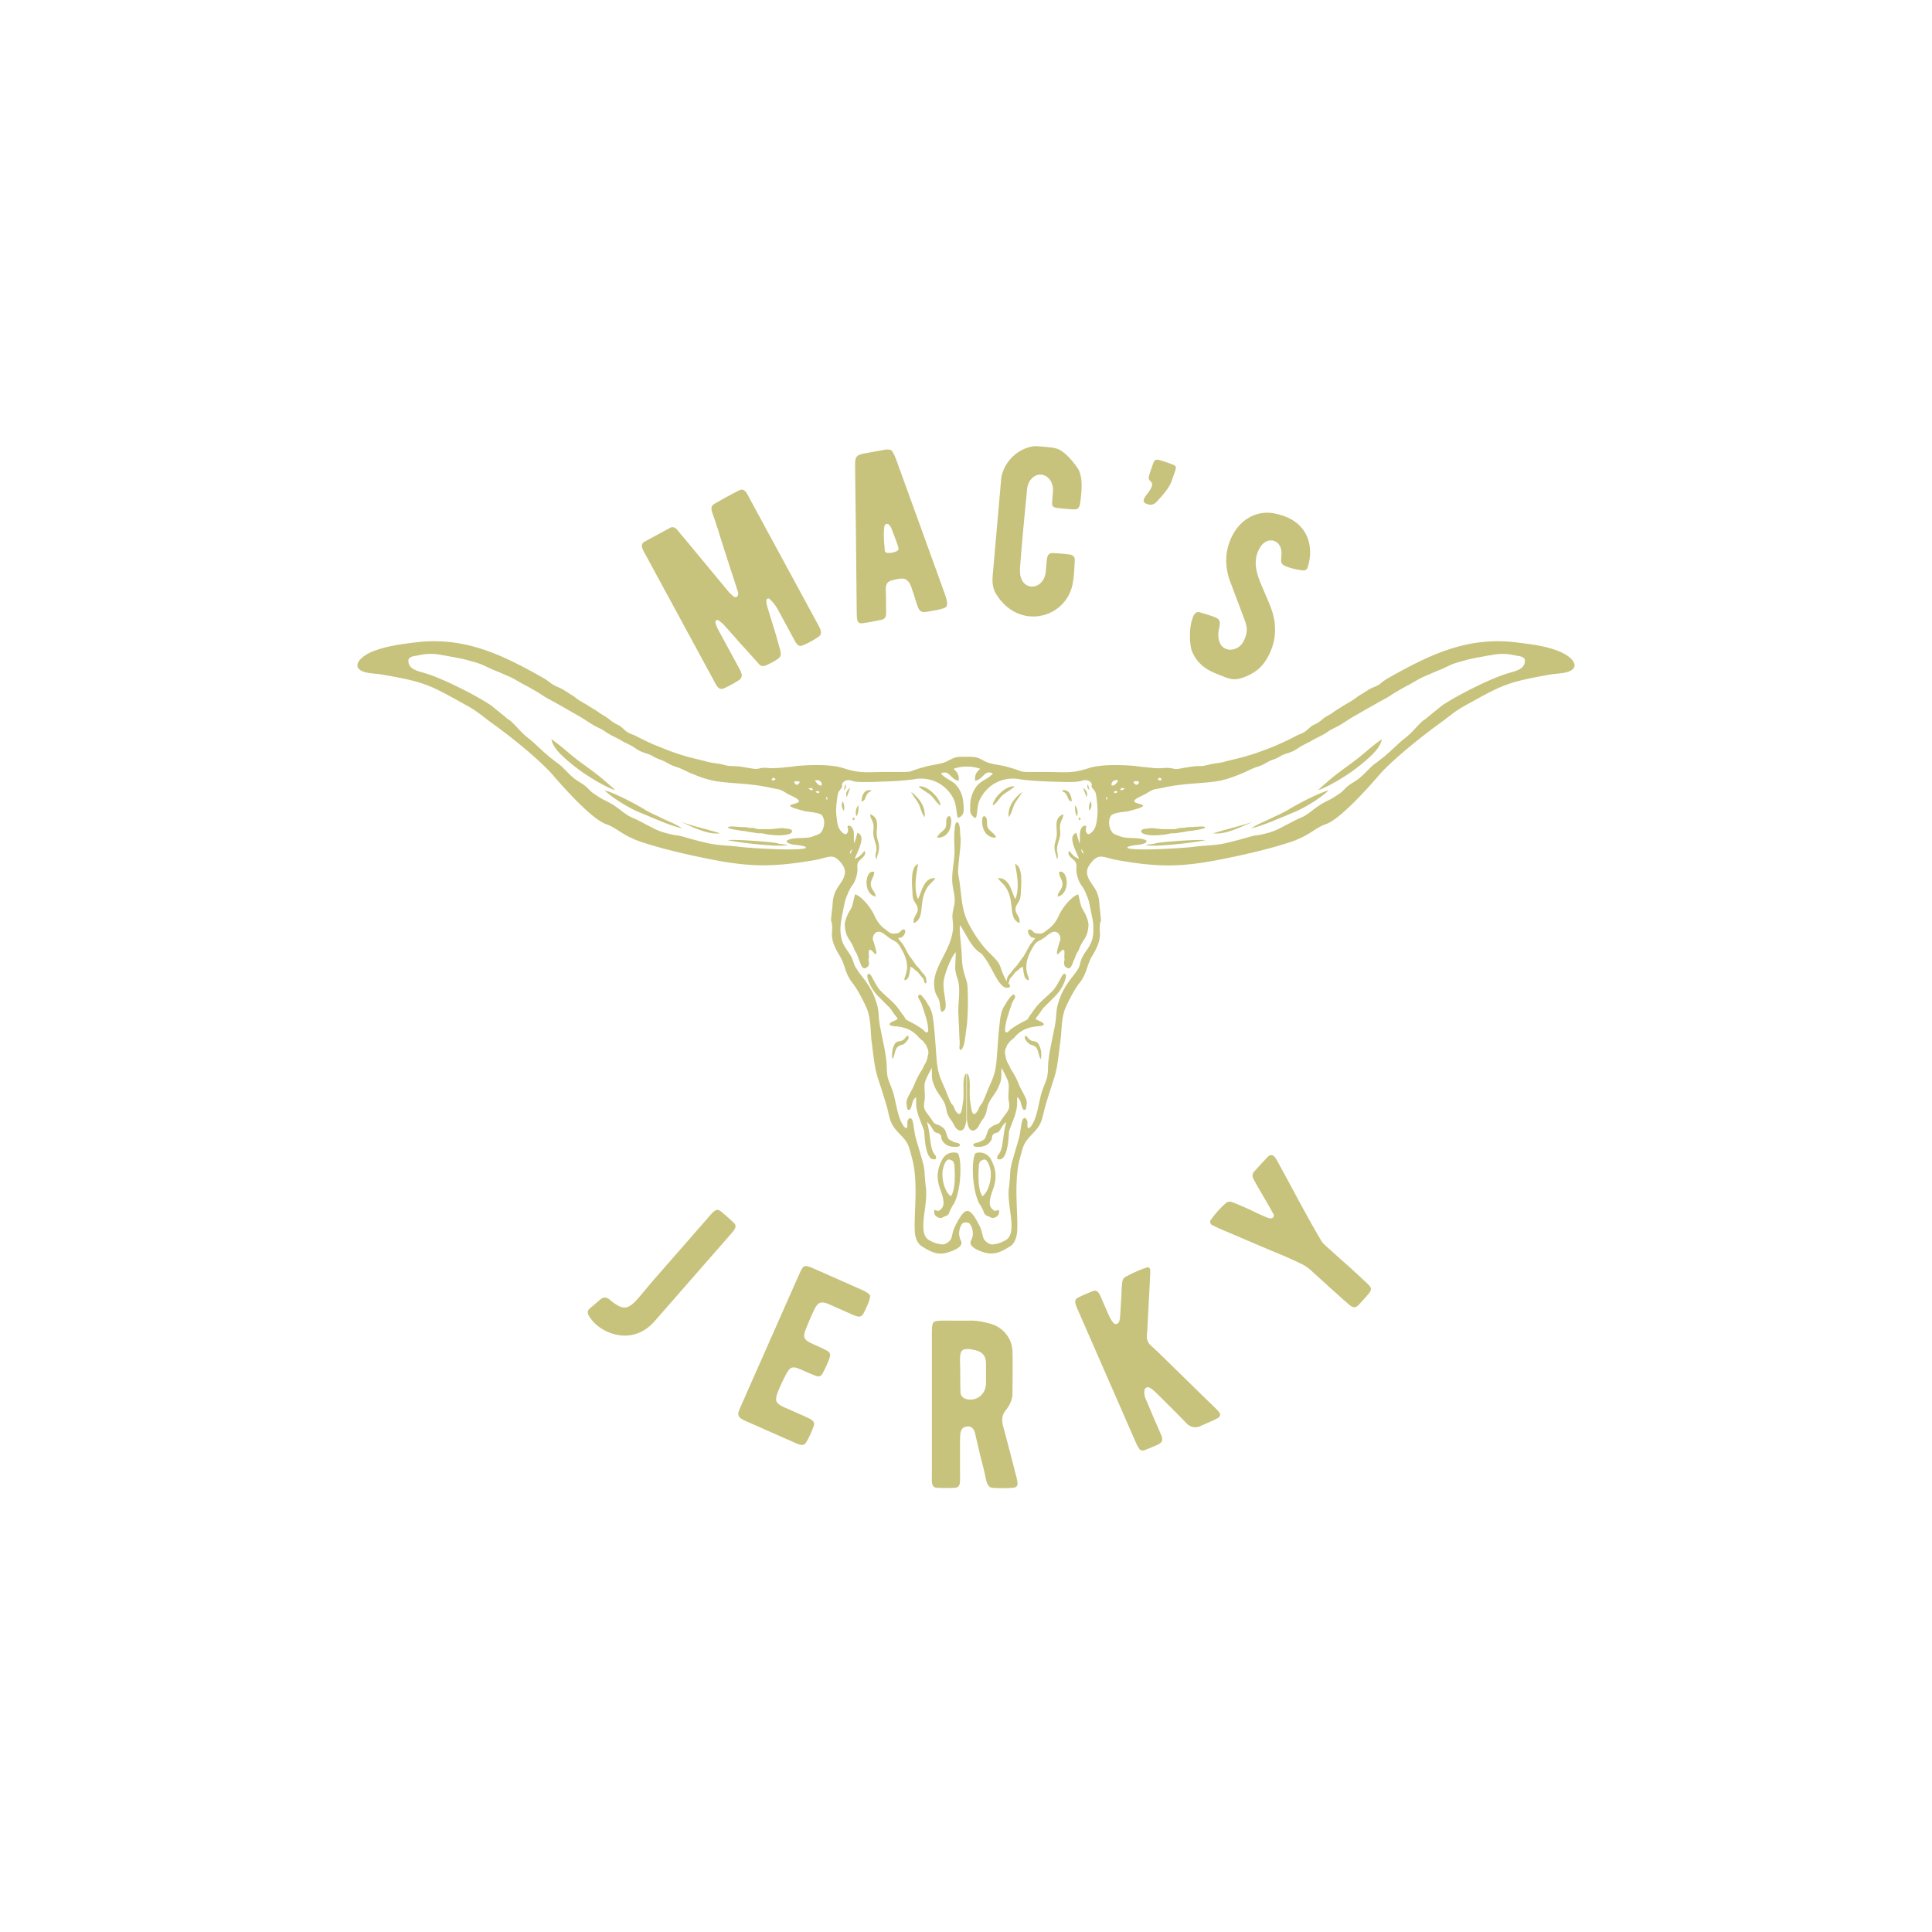 <?xml version="1.0" encoding="UTF-8"?>
<svg data-bbox="149.856 187.065 510.283 436.862" height="1080" viewBox="0 0 810 810" width="1080" xmlns="http://www.w3.org/2000/svg" data-type="color">
    <g>
        <path d="m342.418 260.867-27.98-51.594c-1.384-2.55-2.177-4.852-4.598-3.652-2.774 1.39-6.114 3.203-10.02 5.437-2.637 1.43-1.371 3.133.07 7.469.504 1.773.996 3.098 1.348 4.16.91 3.148 2.305 7.395 3.95 12.531l4.089 12.57c.191.352.2.575.203.801.149 1.739-1.176 2.23-2.101 1.368-.922-.868-1.618-1.512-1.942-1.907l-17.11-20.636-4.519-5.399c-.883-1-1.918-1.234-2.886-.707l-10.723 5.813c-2.152 1.28-.695 3.336.687 5.886l27.985 51.594c1.57 2.902 2.308 4.89 4.562 4.008a45.683 45.683 0 0 0 6.504-3.527c2.008-1.543.688-3.555-.648-6.016l-8.106-14.945c-.808-1.493-1.203-2.645-1.226-3.313-.106-.402.586-1.23 1.316-.715.965.727 1.61 1.285 2.07 1.719 1.77 2 4.278 4.734 7.348 8.3 1.02 1.04 5.34 5.864 7.11 7.864 1.253 1.48 2.019 1.633 3.828.766 2.554-1.157 5.234-2.723 5.601-3.72.16-.542.133-1.437-.129-2.546-.508-1.773-1.172-4.258-2.176-7.578l-3.113-10.145c-.449-1.46-.574-2.53-.46-3.16a.9.9 0 0 1 .468-.597c.266-.145.488-.153.719.066 1.242 1.031 2.5 2.512 3.644 4.621l6.2 11.426c1.19 2.2 2.109 4.316 3.964 3.535a34.69 34.69 0 0 0 6.942-3.766c1.879-1.359.465-3.546-.871-6.011Zm0 0" fill="#c7c37c" data-color="1"/>
        <path d="M396.128 249.017c-.242-.77-14.742-40.711-20.473-56.54-.582-1.519-1.3-3.218-2.113-3.784-.445-.223-1.27-.274-2.274-.196l-8.949 1.633c-3.148.574-3.828 1.309-3.828 4.66.102 5.575.613 47.965.692 61.774.128 2.926-.184 5.117 2.59 4.715 2.081-.278 4.64-.746 7.671-1.399 1.375-.254 2.04-1.086 2.063-2.613-.035-4.668-.028-7.414-.074-8.219-.325-5.125.425-5.465 5.543-6.398 0 0 .292-.055.804-.047 3.461-.528 4.52 4.16 4.797 5.125.34.75.652 1.914 1.117 3.351.969 3.079 1.336 4.536 2.364 5.16.468.32 1.093.41 2.093.333.79-.145 7.825-1.125 8.551-2.172.66-.832.438-2.617-.574-5.383Zm-19.39-18.824c.034 1.312-5.454 2.418-5.723.941-.055-.297-.145-.789-.137-1.297-.457-4.187-.422-7.344-.074-9.336.265-.761 1.277-1.351 2.066-.379.402.536.688.993.86 1.368.05.296 2.085 5.312 2.605 7.046.258.868.367 1.457.402 1.657Zm0 0" fill="#c7c37c" data-color="1"/>
        <path d="M450.596 234.994c.13-1.394-.597-2.262-1.984-2.488a75.609 75.609 0 0 0-6.672-.602c-2.09-.191-2.652.461-3.047 2.637l-.496 5.476c-.434 3.676-3.281 6.329-6.352 5.852-3.07-.48-4.312-3.402-4.386-5.918-.09-1.215.027-2.508.152-3.902.602-7.778 1.469-17.34 2.61-28.883.226-2.488.234-4.797 2.425-6.809 1.094-1.004 2.344-1.492 3.738-1.367 2.786.25 5.043 3.067 4.899 6.867-.465 6.285-1 6.637 1.77 7.09 2.082.285 4.074.469 6.175.555 2.39.219 3.14-.317 3.457-2.7.367-2.976 1.57-10.699-1.093-14.554-2.938-4.18-5.618-6.734-7.926-7.844-.77-.37-1.758-.562-2.645-.742-1.293-.117-3.375-.406-6.273-.566-.996-.09-2.11.007-3.45.39-6.687 1.805-11.464 8-11.816 14.094l-3.465 39.445c-.297 3.285.067 5.93 1.39 7.957 8.997 14.868 27.825 10.946 31.774-2.754.579-1.953 1.012-5.629 1.215-11.234Zm0 0" fill="#c7c37c" data-color="1"/>
        <path d="M533.424 256.484c-1.067-3.676-5.531-12.652-6.219-15.715-1.308-4.34-.902-8.113 1.137-11.36 2.969-4.8 8.972-3.257 8.945 2.56l-.172 2.78c-.097 1.165.422 1.954 1.516 2.454 2.18 1 4.75 1.629 7.582 1.933 1.074.055 1.777-.285 2.098-1.457 2.59-8.055.671-19.71-14.235-22.469-6.484-1.214-13.27 1.836-17.062 8.676-3.246 5.883-3.79 12.344-1.59 19.07l4.473 11.84c2.52 6.985 4.054 8.68 1.507 14-1.125 2.453-4.027 3.985-6.457 3.532-2.523-.496-3.882-2.329-4.172-5.543-.039-1.118.032-1.746.258-2.961.2-.676.184-1.125.27-1.305.328-2.16-.059-2.996-1.918-3.738-1-.461-3.215-1.145-6.426-2.067-2.031-.601-2.8 1.797-3.242 3.246-.922 3.207-1.106 6.973-.465 11.336.227 1.422.95 2.965 2.035 4.672 1.84 2.711 4.508 4.813 8.043 6.215 6.348 2.469 7.785 3.895 14.082.953 3.082-1.449 5.563-3.5 7.262-6.242 3.95-6.223 4.969-13.012 2.75-20.41Zm0 0" fill="#c7c37c" data-color="1"/>
        <path d="M491.546 200.744c-.93 2.75-2.012 4.707-6.81 9.84-1.202 1.07-2.437 1.289-3.921.68-1.422-.477-1.672-1.301-.937-2.532.125-.379.347-.726.699-1.137 2.797-3.593 2.957-4.699 1.761-5.843-.664-.54-.914-1.364-.593-2.309.738-2.496 1.472-4.36 1.89-5.59.446-1.011 1.172-1.293 2.246-1.035a64.484 64.484 0 0 1 5.875 1.984c1.957.766 1.356 1.301-.21 5.942Zm0 0" fill="#c7c37c" data-color="1"/>
        <path d="m274.401 553.973 31.27-35.746c2.043-2.336 3.707-3.933 1.969-5.59a93.405 93.405 0 0 0-5.57-4.87c-1.798-1.438-3.16.425-5.204 2.757l-21.793 24.91c-9.941 11.364-11.086 15.41-17.472 11.016-.227-.195-.747-.516-1.196-.91-.527-.461-.98-.856-1.27-.98-1.046-.778-2.175-.704-3.257.078l-4.758 4.074c-.8.761-.95 1.691-.309 2.781 3.375 6.012 11.626 9.64 18.399 8.125 3.492-.797 6.555-2.633 9.191-5.645Zm0 0" fill="#c7c37c" data-color="1"/>
        <path d="M341.185 597.785c.657-2.222-1.296-2.757-4-4.062l-8.96-3.965c-2.977-1.426-3.399-2.703-2.286-5.711 1.16-2.875 2.254-5.344 3.407-7.457 1.921-3.852 3.039-3.906 6.511-2.367 2.653 1.172 4.758 2.101 6.168 2.617 1.32.473 2.336.156 2.903-1.125 1.03-1.84 1.882-3.758 2.64-5.719.88-2.238.614-3.12-1.582-4.09-.601-.375-1.699-.859-3.16-1.507-2.836-1.25-4.89-2.051-5.543-3.543-.215-.75-.176-1.825.352-3.016 1.109-3.008 2.445-6.023 3.91-9.094 1.437-2.754 2.664-3.304 5.722-2.062l9.055 4.004c2.652 1.172 4.492 2.203 5.645.09 1.113-2.024 3.226-6.555 2.765-7.743-.293-.566-1.363-1.367-3.465-2.297l-19.753-8.734c-4.485-1.98-4.657-1.836-6.676 2.734l-23.531 53.227c-1.497 3.383-2.114 4.531-1.614 5.629.5 1.094 2.055 1.781 3.332 2.348l19.848 8.773c1.922.852 4.035 2.004 5.187-.11 1.247-2.074 2.254-4.363 3.125-6.82Zm0 0" fill="#c7c37c" data-color="1"/>
        <path d="M425.885 618.287c-2.703-10.598-4.5-17.398-5.402-20.598-.598-2.5-.3-4.601 1.101-6.3 1.899-2.399 2.899-4.801 2.899-7.098.101-9.2.101-15.102 0-17.8-.2-5.599-4.2-10.298-9.598-11.599-3.199-.902-6.101-1.3-8.601-1.199h-5.297c-5.801 0-8.7-.203-9.602.7-.5.5-.699 2-.699 4.5v59.093c0 3.301-.398 5.7 2.3 5.801a82.7 82.7 0 0 0 7.098 0c2.801-.102 2.403-2.398 2.403-5.398v-14.102c.097-3.098-.102-5.797 2.797-6.2 2.902-.398 3.402 2.2 3.8 4.102l1.899 8.098c1 3.902 1.703 6.602 2 8.102.601 2.796.902 5.097 3.101 5.398 3.301.2 6.301.2 9-.102 1.098-.097 1.7-1 1.5-2-.101-.898-.3-2.097-.699-3.398Zm-12.5-46.895v8.997c0 .203-.101.601-.199 1.203-.8 3.699-4.3 5.898-8 4.996-1.7-.5-2.5-1.5-2.5-3.2 0-.199-.102-3-.102-7.398 0-8.3-1.097-11 4.5-10.3.399.1.801.202 1.5.3 3.301.8 4.602 2.2 4.801 5.402Zm0 0" fill="#c7c37c" data-color="1"/>
        <path d="M511.209 592.227a14.365 14.365 0 0 0-1.906-2.113c-7.766-7.52-15.051-14.7-21.918-21.41-1.918-1.891-3.543-3.364-4.825-4.547-1.242-1.094-1.843-2.47-1.753-4.254.03.316.074-.578.23-2.72.586-11.39 1.004-18.667 1.113-21.66.059-1.116.114-2.234.07-3.085-.007-.762-.652-1.242-1.335-1.055-2.684.848-5.707 2.168-8.977 3.926-1.61.812-1.387 2.57-1.644 4.976-.059 1.118-.059 2.864-.278 5.36-.113 2.234-.203 4.02-.312 5.265-.043 1.657-.281 2.852-.578 3.418-.493.872-1.715 1.079-2.258.332-1.39-1.683-2.02-3.37-3.262-6.21l-1.605-3.665c-.961-2.199-1.66-4.292-3.805-3.464a74.407 74.407 0 0 0-6.14 2.683c-2.157 1.055-1.051 3.082.19 5.922l23.321 53.32c.719 1.649 1.2 2.747 1.531 3.258.817 1.606 1.645 2.008 3.203 1.328 1.782-.672 3.614-1.472 5.352-2.234 1.66-.945 1.973-1.734 1.352-3.645l-2.684-6.14c-2.594-6.176-3.914-9.2-3.836-9.016-.719-1.652-.875-3.004-.543-4.238.219-.75 1.227-1.191 1.926-.844.695.352 1.648 1.028 2.797 2.16.726.664 3.453 3.403 8.097 8.028 2.723 2.738 4.125 4.199 4.38 4.523 2.038 2.164 4.257 2.504 6.652 1.238l2.566-1.12c2.84-1.243 3.207-1.403 4.59-2.227.652-.504.793-1.438.289-2.09Zm0 0" fill="#c7c37c" data-color="1"/>
        <path d="M531.605 484.926c-1.546 1.567-3.492 3.715-5.906 6.387-.664.883-.758 1.879-.21 2.914.866 1.727 2.726 4.887 5.59 9.77 1.089 1.93 1.94 3.37 2.644 4.683.457.684.484 1.25.015 1.77-.738.812-2.398.117-3.633-.457-1.664-.696-5.359-2.418-6.453-3.004-2.68-1.207-4.922-2.156-6.511-2.785-1.23-.575-2.22-.528-2.973.007-2.375 2.032-4.586 4.477-6.57 7.266-.465.664-.2 1.711.527 2.098 1.02.515 2.035 1.031 3.195 1.539l21.703 9.246c6.504 2.648 9.258 3.926 12.45 5.46 2.101.958 3.8 2.36 5.218 3.774l11.051 9.996c2.297 2.078 3.7 3.211 4.219 3.68 1.543 1.125 2.39 1.082 3.738-.258l2.414-2.672c3.621-4.004 3.621-4.004-.457-7.691-2.676-2.559-7.793-7.184-15.426-13.95-.89-.808-1.707-1.542-2.246-2.437-7.351-12.445-12.468-22.734-18.382-33.34-.786-1.52-1.399-2.48-2.47-2.636-.64-.04-1.124.195-1.527.64Zm0 0" fill="#c7c37c" data-color="1"/>
        <path fill-rule="evenodd" d="M545.883 312.633c-1.188.648-1.946 1.297-3.133 1.945-1.836 1.078-3.781 1.297-5.617 2.266-1.403.867-2.156 1.191-3.672 1.73-1.836.649-3.129 1.727-5.074 2.485-1.297.43-2.27.753-3.563 1.296-1.62.754-3.133 1.512-4.754 2.157-3.347 1.406-6.804 2.593-10.476 3.133h-.215c-4.43.648-9.07.757-13.61 1.296-3.128.325-5.613.758-8.64 1.403-3.348.758-3.129.219-6.262 2.16-.972.648-2.16 1.082-3.133 1.621-.648.324-2.375 1.188-2.16 1.945.758 1.403 9.18 1.078-2.375 3.996l-.324.106c-1.621.219-6.156.543-7.02 1.73-1.406 1.942-.972 5.184.43 7.02.219.324.434.433.758.648.648.43 1.836.754 2.59 1.078 2.16.864 4.969.543 7.777.864 5.508.648 3.242 2.379-.43 2.703-3.89.324-7.128 1.512-.757 1.836 6.695.324 20.304-.543 23.867-.973 4.644-.648 8.965-.539 13.394-1.512 3.887-.863 7.344-1.836 11.121-2.918 1.622-.43 2.81-.43 4.215-.753 3.13-.758 4.965-1.188 7.883-2.7 2.05-1.082 4.211-2.16 6.262-3.242.324-.215.758-.324 1.082-.539 1.621-.648 3.023-1.297 4.426-2.375l.218-.11c.754-.538 1.512-1.187 2.266-1.726.219-.219.543-.324.758-.543 1.297-.969 2.27-1.617 3.781-2.375 1.617-.863 2.914-1.402 4.426-2.484l.215-.106c1.62-1.082 2.054-1.297 3.457-2.703 1.945-2.05 2.918-2.375 5.183-3.887 3.024-2.05 4.97-4.859 7.778-7.02l.215-.108c1.296-.973 2.484-1.942 3.78-2.914l.325-.325c2.59-2.16 5.508-5.183 7.992-7.129 3.024-2.27 4.86-4.859 7.453-7.234.864-.758 1.188-.648 2.266-1.73l6.156-4.97c6.156-4.1 20.414-11.445 28.188-13.605 2.27-.648 5.617-1.406 6.265-3.996.649-2.808-1.406-2.808-3.672-3.242-3.132-.644-4.859-.863-8.101-.539-1.836.215-10.692 1.836-12.527 2.375-2.485.758-4.43 1.082-6.805 2.16-1.512.649-2.7 1.297-4.211 1.945-2.05.758-4.106 1.727-6.156 2.594-2.7 1.078-4.645 2.485-7.13 3.778-1.726.863-3.671 2.054-5.398 3.023-1.62.973-3.023 2.055-4.754 2.918l-.214.11c-4.32 2.374-8.641 4.859-12.961 7.343-2.59 1.512-4.97 3.348-7.774 4.645-1.082.539-1.836.863-2.808 1.617-2.485 1.73-5.079 2.594-7.563 4.215-1.187.539-2.16 1.078-3.238 1.617m-60.266 13.824c-.43.324-.215.324.324.648.649.325.649.11 1.082-.324.106-.11-.648-.863-.972-.648-.11 0-.324.219-.434.324Zm-19.547 2.809c1.188.433 2.051-1.079 2.809-1.946-1.297-.754-3.238.325-2.809 1.946Zm9.29-1.079c.753 1.079 1.511 1.188 2.16-.109.214-.324-.325-.539-.54-.539-.324 0-2.054-.11-1.62.54Zm-5.727 2.915c.867.433 1.082 0 2.055-.54-1.731-.218-1.297-.433-2.055.54Zm-.969.972c-1.082-.648-.543-.648-1.836 0 1.188.649.215.649 1.836 0Zm-4.644 2.051c-.434.434-.325 1.836.105.863.11-.215.219-.863-.105-.863Zm-69.336 90.074c3.996-.648 0-7.992 1.078-13.61.648-3.132 2.808-8.964 4.86-11.339.323.54-.43 5.832 0 8.098.866 3.996 1.515 3.672 1.515 8.425 0 3.133-.543 6.696-.325 9.504.106 1.512.106 3.133.215 4.645.11 1.726.11 3.348.215 5.074 0 .434.11.973.11 1.512 0 .867 0 1.62-.11 2.484 0 .434 0 1.512.758 1.082.863-.539 1.402-3.133 1.512-4.105.105-.43.105-.973.215-1.403.109-.543.109-1.082.214-1.73.22-1.512.434-2.914.543-4.426.325-4.32.43-9.18.215-13.394 0-.97-.11-2.7-.433-3.563-1.293-4.426-1.836-5.183-2.051-11.125-.11-3.672-1.078-9.285-.758-12.418 1.836 2.16 3.996 7.883 7.348 10.692 2.05 1.726 1.187.433 3.023 2.914 3.887 5.293 6.586 14.691 10.692 12.207-.325-1.407-1.297-2.055-2.051-3.348-3.028-6.05-.867-5.293-6.48-10.695-3.458-3.239-7.454-9.285-9.505-13.715-2.703-5.938-2.379-12.742-3.671-19.008-.325-1.836.214-6.156.43-8.207.323-3.023.757-5.941.323-8.965-.109-1.512 0-2.808-.539-4.32-.648-1.512-1.511-.43-1.62.758-.106.648-.106 1.293-.216 1.941-.109.434-.109.867-.109 1.406v.106c-.105 2.484.11 5.078.11 7.562v.325c-.11 3.347-.973 7.128-.973 10.8-.11 3.887 1.402 6.696.972 10.367-.214 1.512-.757 3.348-.863 4.86-.11 2.05.43 3.562.215 6.047-1.078 10.043-9.828 16.847-7.559 25.812.43 1.836 1.188 2.375 1.727 3.887.539 1.73.215 3.133.973 4.863Zm-36.614-80.246c.54-1.402.11-.754-.105-1.297-.324.758-1.192.434.105 1.297Zm-4.32-12.637c.973-.753 1.188-1.726.648-2.484Zm1.297 2.809 1.402-3.887c-1.293.973-2.156 2.375-1.402 3.887Zm-1.297 5.832c.434-1.187.219-2.914-.54-4.102-.433 1.942-.433 2.375.54 4.102Zm5.293 2.27c.863-.973.973-3.243.863-4.645-1.078 1.297-1.402 2.914-.863 4.645Zm2.16-6.157c1.621-.648 1.188-.863 1.945-2.375.97-1.945 1.079-1.191 2.266-2.27-2.914-.863-4.21 2.052-4.21 4.645Zm26.461 6.48c.43-4.32-2.27-7.991-5.617-10.476.324.973 2.375 3.563 3.133 4.969.863 1.836 1.297 4.32 2.484 5.508Zm6.695-4.859c-.324-3.242-5.617-8.535-9.18-7.992.54.863 3.563 2.48 4.75 3.453 1.622 1.297 2.81 3.782 4.43 4.54Zm-20.09 106.38c1.083-1.946.758-4.755 2.81-5.618 1.51-.754 1.51-.11 2.808-1.621.863-.969 1.402-1.617.758-2.7-1.192.759-1.082 1.298-1.946 1.837-1.187.863-1.945.215-3.133 1.187-1.402 1.297-1.945 5.508-1.296 6.914Zm20.52-93.098c2.379-.649 4.215-3.348 3.996-7.344-.105-1.297-.969-2.266-1.836-.54-.539 1.079.11 2.27-.539 3.888-.43.972-1.62 1.73-2.59 2.699-1.406 1.515-.867 1.836.97 1.297Zm-27.644 24.949c-.11-2.16-1.946-2.809-2.055-5.184-.106-1.836 1.62-3.457 1.406-5.183-3.781-1.297-4.969 9.18.649 10.367Zm.324-15.66c.32-1.836 1.078-3.024 1.078-5.075 0-1.84-.863-3.457-.973-5.187-.215-3.238 1.406-6.91-2.699-8.637-.11 1.727.973 2.375 1.297 4.317.324 1.945-.324 2.808.105 5.078.325 1.62 1.082 3.238 1.192 4.86.105 1.835-.973 3.023 0 4.644Zm-62.317-7.992c5.075 1.078 20.95 2.918 25.164 2.05-1.945-.539-2.484-.215-4.32-.754-1.406-.539-18.683-1.836-20.844-1.296Zm-3.242-2.915c-5.613-1.73-11.664-3.132-16.523-4.753 4.754 1.945 11.34 5.507 16.523 4.753Zm5.727-2.808c-2.703-.219-3.672.539-.11 1.187 1.403.215 2.59.54 4.106.649 1.187.105 2.265.43 3.453.539 1.082.11 2.055.433 3.242.433h.54c1.296 0 2.16.43 3.347.54 2.7.324 6.265.648 8.855-.325 1.621-.648 1.188-1.836-.324-2.05-.648-.11-1.187-.11-1.836-.22-.324 0-.539-.105-.863-.105-.863 0-1.836.106-2.7.215-1.081.11-1.73.215-2.808.215h-3.996c-1.078 0-1.402-.215-2.375-.43-.863-.218-1.621 0-2.594-.218-.863-.215-1.402-.215-2.265-.215-.543 0-.973 0-1.512-.11-.758 0-1.406-.105-2.16-.105Zm-54.11-15.121c3.457 3.238 10.262 7.453 14.903 9.289 3.996 1.617 13.824 6.047 17.496 6.48-4.535-2.703-3.996-1.945-9.395-4.644-1.945-.973-4.32-1.946-6.047-3.024-2.699-1.73-13.285-7.453-16.957-8.101Zm129.602 55.62c5.074-2.269 1.617-8.964 5.828-15.23.973-1.402 2.809-2.699 3.133-3.671-4.969-.215-5.723 6.156-7.235 8.855-1.835-4.535-.757-10.258.11-14.793-3.567 1.188-2.485 9.285-2.38 12.633.11 3.566 1.946 3.89 2.161 5.941.324 2.485-2.16 3.348-1.617 6.266Zm-151.957-77.112c.648 3.562 4.32 6.804 6.91 9.07.543.433 3.996 3.457 7.887 5.941 4.86 3.243 10.472 6.047 11.879 6.266-.434-.543-3.996-3.566-4.86-4.32-3.89-3.348-7.453-5.618-11.34-8.641-3.242-2.484-6.695-5.832-10.476-8.316ZM399.758 504.98c3.672-6.48 3.457-20.41 1.62-21.597-2.483-.649-4.968.324-6.265 2.59-2.05 3.886-2.59 7.238-1.293 11.554.754 2.27 2.375 5.942 1.512 8.211-.324.754-.648 1.078-1.297 1.617-.648.543-1.187.22-1.945 0h-.106c-.324-.105-.324-.105-.324.325-.219 1.62.863 2.593 2.266 2.918 1.082.214 1.297-.325 2.16-.649.758-.215.648-.11 1.297-.648.648-.54.539-.863.863-1.621.324-.754.863-1.727 1.297-2.485v-.105Zm-.973-3.671c-.215.324-.105.214-.43 0-2.593-2.266-3.566-7.344-3.132-10.582.214-1.188 1.187-5.184 3.023-4.54.324.11 1.082.434 1.297.649.324.434.539 1.297.648 1.836v.867c.215 3.129.325 9.18-1.406 11.77ZM364.335 401.3c-.218-2.375-.323-4.535 1.942-1.942 2.703 3.13-.324-5.402-.324-5.402-.215-2.16 1.516-4.21 3.89-2.914.973.539 1.837 1.293 2.81 2.05 2.699 1.946 3.128 1.079 4.964 4.212 1.836 3.242 3.352 6.59 2.38 10.367-.22.758-.325 1.297-.65 2.16-.757 1.945 1.079 1.082 1.622-.43.43-1.297.539-2.699.754-4.105.972.433 1.082.539 1.836 1.297.539.539.972.539 1.511 1.297.434.539.864 1.078 1.297 1.617l.215.219c.758.753.648.972.863 1.836.11.214.22.43.325.539.324.324.648.109.648-.215 0-.434-.106-1.946-.324-2.27-.324-.754-.973-1.297-1.512-1.945-.539-.754-.973-1.402-1.617-2.05-.867-.864-1.297-1.513-1.945-2.485-.434-.649-.973-1.297-1.407-1.942l-.105-.11-.11-.108c-.863-1.403-1.511-2.7-2.265-4.102-.649-1.188-1.406-1.945-2.16-2.918-.22-.215-.325-.43-.434-.648 1.512-.215 2.05-.43 2.809-1.942.214-.543.43-1.297-.215-1.62-.867-.435-1.516.862-2.27 1.296l-.215.105c-.218.11-.324.11-.543.11-.214 0-.539.11-.753.11-1.73.323-2.7-.544-3.887-1.513a3.35 3.35 0 0 0-.758-.543c-1.727-1.402-3.023-3.023-4.105-5.507-.864-1.836-2.59-4.535-4.641-6.48-1.191-1.188-2.379-2.052-3.457-2.376-.758 2.27-.758 4.535-2.055 6.59-1.078 1.617-2.375 4.64-2.265 6.48.214 2.481.539 3.993 1.945 6.047.969 1.512 1.402 2.266 2.05 3.997.325.863.65 1.078.973 1.726.106.324.215.434.325.863.324.649.43 1.297.753 1.946.215.433.434 1.078.649 1.726.433.973 1.082 2.16 2.27 1.406.753-.539.863-.433 1.078-1.296.214-.758 0-1.403-.11-2.051v-.324Zm35.099 79.488c.543 0 2.054.11 2.484-.11.539-.324.863-.863.219-1.187-.649-.43-1.621-.43-2.38-.754-.214-.11-.538-.324-.753-.433-.973-.43-1.297-.649-1.73-1.621-.325-.864-.649-1.836-.97-2.7-.542-1.187-1.081-1.187-2.054-1.941-.43-.324-.54-.324-1.078-.434-.324-.109-1.406-.648-1.621-.863-.215-.219-.54-.758-.754-1.082-.543-.754-1.082-1.512-1.621-2.266-1.836-2.27-2.055-3.242-1.512-6.156.324-2.594-.434-5.941.215-7.777.758-2.266 1.945-3.996 2.7-5.832.433 4.21-.43 4.105 1.405 8.207.97 2.27 2.59 3.996 3.778 6.156 1.406 2.918.648 4.43 2.703 7.238.754.973 1.293 1.942 1.836 3.024.644 1.078 2.05 2.375 3.347 1.402.754-.539 1.079-1.941 1.293-2.808 0-.215.11-.43.11-.754 0-.215.11-.434.11-.54v-19.331c-.11 0-.11-.11-.22-.11-1.293 1.403-.968 6.047-.968 7.883 0 1.73 0 2.918-.325 4.645-.218 1.406-.433 3.78-1.191 4.32-.754.433-1.941-1.078-2.375-2.485-.105-.214-.105-.43-.324-.648-.215-.43-.54-.754-.863-1.187-.11-.215-.215-.325-.325-.54-.754-1.511-1.402-3.238-2.05-4.859v-.11l-.11-.214c-2.16-4.86-3.133-6.59-3.672-12.203-.43-4.864-.648-9.723-1.187-14.582-.324-2.914-.54-6.157-2.27-8.64-.644-.974-.969-1.837-1.836-2.81-.215-.32-1.187-1.511-1.511-1.617-.649-.324-1.079.43-.97 1.078.216.649.864 1.512 1.188 2.27.325.648.54 1.512.754 2.16l.11.215c.863 2.7 2.05 6.047 2.16 9.074 0 1.078-.758 1.293-1.512.54-.324-.325-.648-.759-1.187-1.083a36.16 36.16 0 0 0-4.864-2.914c-2.914-1.512-1.187-.648-3.238-3.133-.973-1.297-1.836-2.699-2.914-3.886-2.055-2.27-4.754-4.32-6.7-6.48-1.077-1.298-2.374-3.782-3.452-5.727-.758-1.403-1.946-1.079-1.622.543.649 3.238 2.915 6.48 4.97 8.421 1.402 1.407 2.808 2.809 4.21 4.215.754.864 1.403 1.836 2.051 2.805 1.406 2.055 2.27 1.836-.215 2.918-2.375.973-2.375 1.945.324 2.16 2.59.215 6.805.649 10.153 4.645.648.648.972.972 1.726 1.511.54.43.758 1.188 1.297 1.618.215.109.11.109.215.433.219.863.543 1.082.758 2.05v.11c.105.758.105 1.297-.215 2.051-.11.649-.11.863-.324 1.512-.325.867-.325 1.082-.867 1.945-.43.649-.649 1.402-1.079 2.16-1.187 1.836-2.16 3.563-3.023 5.617-.758 2.051-1.73 3.563-2.7 5.508-.648 1.297-1.081 2.266-.866 3.672.109.54.109 1.836.543 2.16.214.106.753.106.863 0 .215-.324.648-1.406.754-1.836.433-1.511.433-2.27 1.73-3.347l.106-.11c0 3.782-.106 4.211.972 7.883l2.375 6.266c.22 1.078.22 13.715 4.97 11.77.218-1.727-.65-1.403-1.403-3.348-1.082-2.485-1.082-7.883-2.375-12.094 1.293.863 1.836 2.16 2.699 3.457.539.754.648.863 1.512 1.078.754.11 1.62.758 1.726 1.512.11.433 0 .648.215 1.187.973 2.055 2.594 2.918 4.645 3.133ZM264.652 312.633c1.188.648 1.942 1.297 3.133 1.945 1.836 1.078 3.777 1.297 5.613 2.266 1.407.867 2.16 1.191 3.672 1.73 1.836.649 3.243 1.727 5.078 2.485 1.293.43 2.266.753 3.563 1.296 1.621.754 3.133 1.512 4.754 2.157 3.348 1.406 6.8 2.593 10.473 3.133h.218c4.426.648 9.07.757 13.606 1.296 3.133.325 5.617.758 8.64 1.403 3.348.758 3.133.219 6.266 2.16.973.648 2.16 1.082 3.133 1.621.644.324 2.375 1.188 2.16 1.945-.758 1.403-9.184 1.078 2.375 3.996l.324.106c1.617.219 6.156.543 7.02 1.73 1.402 1.942.972 5.184-.434 7.02-.215.324-.43.433-.754.648-.648.43-1.836.754-2.594 1.078-2.16.864-4.968.543-7.773.864-5.512.648-3.242 2.379.43 2.703 3.886.324 7.129 1.512.757 1.836-6.699.324-20.304-.543-23.87-.973-4.641-.648-8.962-.539-13.391-1.512-3.887-.863-7.344-1.836-11.125-2.918-1.617-.43-2.805-.43-4.211-.753-3.133-.758-4.969-1.188-7.883-2.7-2.055-1.082-4.21-2.16-6.266-3.242-.324-.215-.753-.324-1.078-.539-1.62-.648-3.023-1.297-4.43-2.375l-.214-.11c-.758-.538-1.512-1.187-2.27-1.726-.215-.219-.539-.324-.754-.543-1.297-.969-2.27-1.617-3.78-2.375-1.622-.863-2.915-1.402-4.43-2.484l-.215-.106c-1.622-1.082-2.051-1.297-3.458-2.703-1.94-2.05-2.914-2.375-5.183-3.887-3.024-2.05-4.965-4.859-7.774-7.02l-.218-.108c-1.293-.973-2.48-1.942-3.778-2.914l-.324-.325c-2.594-2.16-5.508-5.183-7.992-7.129-3.023-2.27-4.86-4.859-7.453-7.234-.863-.758-1.188-.648-2.266-1.73l-6.156-4.97c-6.156-4.1-20.414-11.445-28.191-13.605-2.266-.648-5.614-1.406-6.262-3.996-.649-2.808 1.402-2.808 3.672-3.242 3.133-.644 4.86-.863 8.101-.539 1.836.215 10.692 1.836 12.528 2.375 2.484.758 4.425 1.082 6.804 2.16 1.512.649 2.7 1.297 4.211 1.945 2.051.758 4.102 1.727 6.156 2.594 2.7 1.078 4.645 2.485 7.125 3.778 1.731.863 3.676 2.054 5.403 3.023 1.62.973 3.023 2.055 4.75 2.918l.219.11c4.32 2.374 8.64 4.859 12.957 7.343 2.593 1.512 4.968 3.348 7.777 4.645 1.082.539 1.836.863 2.809 1.617 2.484 1.73 5.074 2.594 7.558 4.215 1.188.539 2.16 1.078 3.242 1.617Zm139.965 4.644c-4.426 0-4.21.215-7.883 2.051-2.05.973-5.398 1.297-7.668 1.836-11.23 2.809-2.914 2.484-17.601 2.484-7.563 0-11.02.758-17.93-1.617-5.074-1.62-13.285-1.406-18.574-.972-1.621.105-2.918.43-4.645.539-2.593.214-4.859.539-7.453.433-1.726-.11-2.918-.324-4.754.215-1.402.324-3.129-.11-4.535-.324-2.59-.434-4.21-.758-7.02-.758-1.835 0-3.456-.754-5.292-.969-1.836-.324-2.914-.324-4.86-.867-2.699-.754-5.398-1.293-8.097-2.05-.868-.216-1.73-.54-2.594-.755-1.945-.648-3.672-1.191-5.617-1.945-2.375-.973-4.64-1.836-6.91-2.808-2.16-.973-4.106-1.946-6.266-3.024-2.375-1.297-3.129-.863-5.398-3.023-1.403-1.297-1.622-1.407-3.348-2.27-.863-.43-1.406-.863-2.16-1.402-1.297-1.082-1.946-1.512-3.457-2.38-1.078-.644-2.16-1.51-3.239-2.155-1.296-.758-2.593-1.621-3.89-2.38-1.512-.863-2.7-1.511-4.102-2.59a13.62 13.62 0 0 0-2.054-1.405c-.97-.649-1.942-1.297-2.915-1.836-2.05-1.297-3.457-1.403-5.617-3.024-1.402-1.078-1.836-1.402-3.347-2.265-17.278-9.723-32.723-17.176-53.243-14.692-7.02.867-12.96 1.73-18.359 3.996-6.48 2.809-9.18 7.993-.11 8.965 1.837.215 3.458.324 4.536.54 18.144 3.132 19.765 4.214 35.855 13.175 4.106 2.27 6.266 4.32 9.828 6.914 7.778 5.508 20.739 15.875 26.461 22.68 3.887 4.535 15.77 17.82 21.602 19.87 5.074 1.731 6.91 5.079 16.305 7.993 8.535 2.7 17.93 4.86 26.57 6.59 17.71 3.562 27.105 3.562 44.82.539 6.047-1.082 7.668-3.348 11.446 1.836 3.347 4.535-1.512 8.098-2.914 11.555-1.188 2.808-.973 4.105-1.297 7.02-.864 7.776-.325 3.241 0 7.237.214 3.239-1.403 5.075 3.242 12.637 2.265 3.777 2.16 7.344 5.183 11.121 2.051 2.485 4.645 7.563 5.938 10.477 1.945 4.43 1.621 9.289 2.16 14.039 2.055 16.418 1.406 10.695 6.266 27 1.402 4.863 1.078 7.344 4.968 11.34 4.211 4.32 4.102 4.644 5.723 10.695 2.809 10.258.649 23.867 1.188 31.102.109 2.05 1.082 4.644 2.699 5.726 4.86 3.129 7.562 3.992 11.883 2.48 1.511-.538 5.183-1.835 4.964-3.996-.105-.539-.539-1.187-.648-1.726-.43-1.297-.43-2.484-.105-3.781 0-.106.105-.325.105-.43.219-.648.648-1.73 1.297-2.16h.11c.109-.11.214-.11.324-.11h.109c.644-.214.754-.214 1.402 0h.11c.105 0 .214.11.324.11h.105c.54.43 1.082 1.512 1.297 2.16 0 .105.11.324.11.43.324 1.297.324 2.484-.11 3.78-.215.54-.539 1.188-.648 1.727-.215 2.055 3.457 3.457 4.968 3.997 4.32 1.406 7.02.648 11.88-2.48 1.62-1.083 2.484-3.677 2.699-5.727.543-7.344-1.618-20.844 1.187-31.102 1.621-5.941 1.516-6.266 5.727-10.695 3.886-3.996 3.562-6.477 4.968-11.34 4.86-16.2 4.211-10.582 6.262-27 .649-4.75.324-9.719 2.16-14.04 1.297-2.913 3.887-7.991 5.942-10.476 3.023-3.777 2.914-7.344 5.183-11.12 4.645-7.669 2.914-9.505 3.239-12.638.324-3.996.867.54 0-7.238-.325-2.914-.106-4.21-1.293-7.02-1.407-3.453-6.266-6.91-2.918-11.554 3.78-5.184 5.398-2.918 11.449-1.836 17.71 3.133 27.105 3.023 44.82-.54 8.637-1.73 18.035-3.89 26.567-6.589 9.394-2.914 11.23-6.262 16.308-7.992 5.832-2.05 17.711-15.336 21.598-19.871 5.726-6.805 18.687-17.063 26.46-22.68 3.567-2.594 5.727-4.644 9.829-6.914 16.094-8.96 17.71-9.934 35.855-13.176 1.082-.215 2.7-.324 4.535-.539 9.075-.973 6.375-6.156-.105-8.965-5.402-2.375-11.45-3.129-18.469-3.996-20.41-2.484-35.965 4.969-53.242 14.692-1.512.863-2.055 1.187-3.348 2.265-2.054 1.727-3.566 1.727-5.617 3.024-.972.648-1.945 1.297-2.918 1.836-.754.433-1.402.863-2.05 1.406-1.512 1.078-2.594 1.726-4.106 2.59-1.293.758-2.59 1.62-3.887 2.379-1.187.754-2.16 1.617-3.238 2.156-1.512.867-2.16 1.191-3.457 2.379-.758.539-1.297.972-2.16 1.402-1.727.863-1.945.973-3.348 2.27-2.27 2.05-3.023 1.726-5.402 3.023-2.156 1.188-4.102 2.05-6.262 3.024-2.27 1.082-4.535 1.945-6.914 2.808-1.941.754-3.562 1.297-5.613 1.945-.864.215-1.73.54-2.594.754-2.7.758-5.398 1.297-8.098 2.051-1.836.543-3.027.543-4.863.867-1.836.325-3.453.97-5.289.97-2.703 0-4.32.323-6.914.757-1.402.215-3.133.754-4.535.324-1.727-.433-2.918-.324-4.754-.215-2.59.215-4.86-.219-7.45-.433-1.62-.11-3.023-.434-4.644-.54-5.293-.433-13.5-.648-18.578.973-6.91 2.375-10.367 1.617-17.926 1.617-14.687 0-6.37.325-17.605-2.484-2.266-.539-5.723-.863-7.668-1.836-3.672-1.836-3.453-2.05-7.883-2.05h-.758Zm-49.46 81.11c-1.622-2.27-2.704-4.43-2.81-8.535 0-2.7.54-5.075.973-7.45.97-4.644.97-4.968 1.618-6.48.433-.863.757-2.485 2.484-4.86 1.187-1.511 2.055-4.43 2.055-6.48 0-1.727-.325-2.809 1.187-4.105 1.297-1.188 2.59-2.266 1.836-3.778-1.188 1.403-2.27 2.7-4.105 3.348.757-2.485 4.968-9.29 1.296-10.8-.433-.11-.214-.11-.433.648-.324 1.296-.754 2.484-1.078 3.777-.325-1.727-.11-2.805-.215-4.426-.219-3.348-2.918-3.672-2.594-2.375.215.969.434 2.16-.648 2.805-.54.324-2.16-.754-3.024-2.59-.758-1.621-.863-3.887-.972-4.645-.43-2.808 0-6.046.433-8.855.324-2.05.754-1.836 1.727-3.348.648-.972-.434-.972.539-2.16.867-1.082 2.484-1.187 3.672-.758 1.62.649 4.43.543 6.156.543 1.512 0 3.023 0 4.644-.11 4.536-.108 9.504-.323 14.04-.862.433 0 .972-.11 1.406-.22 6.804-1.187 13.281 2.056 16.414 8.212 1.187 2.484 1.082 4.75 1.62 7.344.216 1.078.65.539 1.403.105 1.512-1.187 1.297-2.7 1.192-4.535-.11-2.59-.543-4.75-1.836-6.91-2.27-3.89-5.078-3.672-7.668-6.59 3.562-1.836 3.996 2.594 7.449 3.023.324-2.16-.54-3.672-2.16-4.965 3.347-1.296 7.887-1.296 11.234 0-1.62 1.188-2.484 2.805-2.16 4.965 3.348-.43 3.887-4.86 7.45-3.023-2.59 2.918-5.4 2.7-7.669 6.59-1.293 2.265-1.836 4.425-1.836 6.91 0 1.836-.324 3.242 1.192 4.535.644.543 1.187.973 1.402-.105.54-2.594.324-4.97 1.621-7.344 3.13-6.156 9.61-9.399 16.414-8.211.434.11.864.11 1.406.219 4.426.539 9.504.754 14.04.863 1.511 0 3.023.11 4.644.11 1.727 0 4.535 0 6.156-.544 1.293-.43 2.805-.324 3.672.758.969 1.188-.11 1.078.54 2.16 1.077 1.512 1.402 1.297 1.726 3.348.433 2.809.758 6.047.433 8.855-.109.758-.214 3.024-.972 4.645-.863 1.836-2.485 2.914-3.024 2.59-.972-.645-.863-1.836-.648-2.805.324-1.297-2.375-.973-2.594 2.375-.105 1.621.11 2.59-.215 4.426-.324-1.293-.754-2.48-1.078-3.777-.219-.649-.11-.758-.433-.649-3.672 1.512.539 8.317 1.296 10.8-1.835-.542-2.918-1.944-4.105-3.347-.863 1.512.434 2.59 1.836 3.778 1.512 1.296 1.187 2.484 1.187 4.105 0 2.05.868 4.969 2.055 6.48 1.727 2.375 2.05 3.997 2.485 4.86.644 1.512.753 1.945 1.617 6.48.543 2.375 1.082 4.75.972 7.45 0 4.105-1.187 6.156-2.808 8.535-3.239 4.425-2.266 5.508-3.563 7.773-1.511 2.594-5.617 6.59-7.668 12.313-1.62 4.43-1.297 5.293-1.726 8.964-.434 4.645-3.133 13.825-3.242 19.872-.11 4.968-.649 5.183-2.27 9.503-1.617 4.32-1.941 11.235-4.75 15.231-.648.969-1.621 1.512-1.621-.11v-1.406c-.106-1.726-1.727-3.023-2.375.11-.434 1.836-.649 4.43-.973 5.722-.539 2.16-1.297 4.54-1.941 6.805-2.703 9.074-1.406 6.156-2.485 14.906-.972 7.993 4.102 19.547-1.835 22.14-.22.106-.434.216-.649.321-1.187.543-1.73.758-2.918.973-1.078.219-1.941.433-2.914-.106-1.187-.648-2.055-1.406-2.484-2.703-.434-1.511-.54-2.59-1.188-4.101-4.539-9.18-6.265-9.18-10.8 0-.649 1.511-.864 2.59-1.188 4.101-.434 1.407-1.297 2.055-2.484 2.703-.973.54-1.836.325-2.918.106-1.188-.215-1.836-.43-2.914-.973l-.649-.32c-5.941-2.594-.863-14.149-1.836-22.14-1.082-8.75.215-5.833-2.484-14.907-.649-2.266-1.403-4.644-1.946-6.805-.324-1.293-.648-3.886-.968-5.722-.649-3.024-2.27-1.727-2.38-.11v1.407c0 1.62-.863 1.078-1.616.109-2.809-3.996-3.133-10.91-4.754-15.23-1.621-4.32-2.16-4.536-2.27-9.504-.105-6.047-2.805-15.227-3.238-19.872-.324-3.671-.11-4.43-1.727-8.964-2.054-5.723-6.265-9.72-7.668-12.313-1.73-2.265-.757-3.348-3.996-7.773Zm-30.243-71.93c.434.324.219.324-.324.648-.649.325-.649.11-1.078-.324-.11-.11.648-.863.972-.648.106 0 .325.219.43.324Zm19.55 2.809c-1.19.433-2.054-1.079-2.808-1.946 1.293-.754 3.239.325 2.809 1.946Zm-9.288-1.079c-.758 1.079-1.512 1.188-2.16-.109-.215-.324.324-.539.539-.539.324 0 2.05-.11 1.62.54Zm5.722 2.915c-.863.433-1.078 0-2.05-.54 1.726-.218 1.297-.433 2.05.54Zm.973.972c1.078-.648.54-.648 1.836 0-1.187.649-.215.649-1.836 0Zm4.75 2.051c.434.434.324 1.836-.105.863-.215-.215-.215-.863.105-.863Zm9.723 23.977c.105-1.297 0-1.079.863-2.051 0 1.187-.863 1.941-.863 2.05Zm97.847 0c-.109-1.297 0-1.079-.863-2.051 0 1.187.863 1.941.863 2.05Zm0 0" fill="#c7c37c" data-color="1"/>
        <path fill-rule="evenodd" d="M411.098 480.79c-.54 0-2.051.108-2.485-.11-.539-.325-.863-.864-.215-1.188.649-.43 1.622-.43 2.375-.754.22-.11.543-.324.758-.433.973-.43 1.297-.649 1.727-1.621.324-.864.648-1.836.972-2.7.54-1.187 1.082-1.187 2.051-1.941.434-.324.543-.324 1.082-.434.325-.109 1.403-.648 1.621-.863.215-.219.54-.758.754-1.082l1.621-2.266c1.836-2.27 2.051-3.242 1.512-6.156-.324-2.594.434-5.941-.215-7.777-.758-2.266-1.945-3.996-2.703-5.832-.43 4.21.434 4.105-1.402 8.207-.973 2.27-2.594 3.996-3.781 6.156-1.403 2.918-.649 4.43-2.7 7.238-.754.973-1.297 1.942-1.836 3.024-.648 1.078-2.05 2.375-3.347 1.402-.754-.539-1.078-1.941-1.297-2.808 0-.215-.106-.43-.106-.754 0-.215-.109-.434-.109-.54v-19.331c.11 0 .11-.11.215-.11 1.297 1.403.973 6.047.973 7.883 0 1.73 0 2.918.324 4.645.215 1.406.433 3.78 1.187 4.32.758.433 1.946-1.078 2.375-2.485.11-.214.11-.43.324-.648.22-.43.543-.754.868-1.187.105-.215.214-.325.32-.54.758-1.511 1.406-3.238 2.055-4.859v-.11l.105-.214c2.16-4.86 3.133-6.59 3.672-12.203.434-4.864.648-9.723 1.191-14.582.325-2.914.54-6.157 2.266-8.64.648-.974.973-1.837 1.836-2.81.219-.32 1.187-1.511 1.512-1.617.648-.324 1.082.43.972 1.078-.215.649-.863 1.512-1.187 2.27-.324.648-.54 1.512-.758 2.16l-.105.215c-.864 2.7-2.051 6.047-2.16 9.074 0 1.078.753 1.293 1.511.54.324-.325.649-.759 1.188-1.083a36.36 36.36 0 0 1 4.859-2.914c2.918-1.512 1.297-.648 3.242-3.133.969-1.297 1.836-2.699 2.914-3.886 2.051-2.27 4.754-4.32 6.696-6.48 1.082-1.298 2.378-3.782 3.457-5.727.757-1.403 1.945-1.079 1.62.543-.648 3.238-2.917 6.48-4.968 8.421-1.402 1.407-2.809 2.809-4.211 4.215-.758.864-1.406 1.836-2.055 2.805-1.402 2.055-2.265 1.836.219 2.918 2.375.973 2.484 1.945-.324 2.16-2.594.215-6.805.649-10.153 4.645-.648.648-.972.972-1.73 1.511-.54.43-.754 1.188-1.293 1.618-.219.109-.11.109-.219.433-.215.863-.539 1.082-.754 2.05v.11c-.109.758 0 1.297.215 2.051.11.649.11.863.324 1.512.325.867.325 1.082.864 1.945.433.649.648 1.402 1.082 2.16 1.187 1.836 2.16 3.563 3.023 5.617.754 2.051 1.727 3.563 2.7 5.508.648 1.297 1.081 2.266.863 3.672-.106.54-.106 1.836-.54 2.16-.214.106-.753.106-.863 0-.214-.324-.648-1.406-.757-1.836-.43-1.511-.43-2.27-1.727-3.347l-.11-.11c0 3.782.11 4.211-.972 7.883l-2.375 6.266c-.215 1.078-.215 13.715-4.969 11.77-.215-1.727.649-1.403 1.406-3.348 1.079-2.485 1.079-7.883 2.375-12.094-1.296.863-1.836 2.16-2.699 3.457-.539.754-.648.863-1.512 1.078-.757.11-1.62.758-1.73 1.512-.105.433 0 .648-.215 1.187-.972 2.055-2.59 2.918-4.644 3.133" fill="#c7c37c" data-color="1"/>
        <path fill-rule="evenodd" d="M446.2 401.3c.214-2.374.323-4.534-1.946-1.94-2.7 3.128.324-5.403.324-5.403.215-2.16-1.512-4.21-3.887-2.914-.972.539-1.836 1.293-2.808 2.05-2.7 1.946-3.133 1.079-4.969 4.212-1.836 3.242-3.238 6.59-2.375 10.367.215.758.324 1.297.649 2.16.753 1.945-1.083 1.082-1.622-.43-.43-1.297-.539-2.699-.753-4.105-.973.433-1.083.539-1.836 1.297-.543.539-.973.539-1.516 1.297l-1.293 1.617-.219.219c-.754.753-.644.972-.863 1.836-.106.214-.215.43-.324.539-.325.324-.649.109-.649-.215-.105-.434.11-1.946.325-2.27.324-.754.972-1.297 1.511-1.945.543-.754.973-1.402 1.621-2.05.864-.864 1.297-1.513 1.946-2.485.43-.649.972-1.297 1.402-1.942l.219-.218c.863-1.403 1.511-2.7 2.265-4.102.649-1.188 1.407-1.945 2.16-2.918.215-.215.325-.43.434-.648-1.512-.215-2.055-.43-2.808-1.942-.215-.543-.434-1.297.214-1.62.864-.435 1.621.862 2.27 1.296l.215.105c.215.11.324.11.539.11.219 0 .539.11.758.11 1.726.323 2.699-.544 3.886-1.513.215-.218.54-.433.758-.543 1.727-1.402 3.024-3.023 4.102-5.507.863-1.836 2.593-4.535 4.644-6.48 1.188-1.188 2.375-2.052 3.457-2.376.754 2.27.754 4.535 2.051 6.59 1.082 1.617 2.375 4.64 2.27 6.48-.22 2.481-.54 3.993-1.946 6.047-.972 1.512-1.402 2.266-2.05 3.997-.325.863-.649 1.078-.973 1.726-.11.324-.215.434-.324.863-.325.649-.434 1.297-.864 1.946-.215.433-.324 1.078-.648 1.726-.434.973-1.078 2.16-2.27 1.406-.754-.539-.863-.433-1.078-1.296-.215-.758 0-1.403.11-2.051v-.324Zm0 0" fill="#c7c37c" data-color="1"/>
        <path fill-rule="evenodd" d="M410.773 504.98c-3.671-6.48-3.453-20.41-1.617-21.597 2.485-.649 4.965.324 6.262 2.59 2.055 3.886 2.594 7.238 1.297 11.554-.758 2.27-2.375 5.942-1.512 8.211.324.754.649 1.078 1.297 1.617.648.543 1.188.22 1.941 0h.11c.324-.105.324-.105.324.325.215 1.62-.863 2.593-2.27 2.918-1.078.214-1.293-.325-2.16-.649-.754-.215-.644-.11-1.293-.648-.648-.54-.543-.863-.867-1.621-.32-.754-.863-1.727-1.293-2.485v-.105Zm.973-3.671c.215.324.11.214.434 0 2.59-2.266 3.562-7.344 3.132-10.582-.218-1.188-1.19-5.184-3.027-4.54-.32.11-1.078.434-1.293.649-.324.434-.543 1.297-.648 1.836v.867c-.219 3.129-.324 9.18 1.402 11.77Zm0 0" fill="#c7c37c" data-color="1"/>
        <path fill-rule="evenodd" d="M579.363 309.934c-.648 3.562-4.32 6.804-6.914 9.07-.539.433-3.996 3.457-7.883 5.941-4.859 3.243-10.476 6.047-11.879 6.266.43-.543 3.997-3.566 4.86-4.32 3.887-3.348 7.453-5.618 11.34-8.641 3.238-2.484 6.695-5.832 10.476-8.316" fill="#c7c37c" data-color="1"/>
        <path fill-rule="evenodd" d="M427.406 387.047c-5.074-2.27-1.62-8.965-5.832-15.23-.972-1.403-2.808-2.7-3.133-3.672 4.97-.215 5.727 6.156 7.239 8.855 1.836-4.535.754-10.258-.11-14.793 3.567 1.188 2.485 9.285 2.375 12.633-.105 3.566-1.941 3.89-2.16 5.941-.324 2.485 2.16 3.348 1.621 6.266" fill="#c7c37c" data-color="1"/>
        <path fill-rule="evenodd" d="M557.008 331.426c-3.457 3.238-10.262 7.453-14.906 9.289-3.997 1.617-13.825 6.047-17.497 6.48 4.54-2.703 3.997-1.945 9.399-4.644 1.941-.973 4.32-1.946 6.047-3.024 2.699-1.73 13.285-7.453 16.957-8.101" fill="#c7c37c" data-color="1"/>
        <path fill-rule="evenodd" d="M502.898 346.547c2.7-.219 3.672.539.11 1.187-1.406.215-2.594.54-4.106.649-1.187.105-2.27.43-3.457.539-1.078.11-2.05.433-3.238.433h-.539c-1.297 0-2.16.43-3.348.54-2.703.324-6.265.648-8.86-.325-1.616-.648-1.187-1.836.325-2.05.649-.11 1.192-.11 1.836-.22.324 0 .543-.105.867-.105.864 0 1.836.106 2.7.215 1.078.11 1.726.215 2.808.215h3.996c1.078 0 1.403-.215 2.375-.43.863-.218 1.621 0 2.59-.218.867-.215 1.406-.215 2.27-.215.539 0 .972 0 1.511-.11.758 0 1.407-.105 2.16-.105" fill="#c7c37c" data-color="1"/>
        <path fill-rule="evenodd" d="M508.621 349.355c5.617-1.73 11.664-3.132 16.527-4.753-4.753 1.945-11.34 5.507-16.527 4.753" fill="#c7c37c" data-color="1"/>
        <path fill-rule="evenodd" d="M505.383 352.27c-5.074 1.078-20.953 2.918-25.164 2.05 1.945-.539 2.484-.215 4.32-.754 1.402-.539 18.684-1.836 20.844-1.296" fill="#c7c37c" data-color="1"/>
        <path fill-rule="evenodd" d="M443.176 360.262c-.324-1.836-1.082-3.024-1.082-5.075 0-1.84.863-3.457.972-5.187.215-3.238-1.402-6.91 2.7-8.637.109 1.727-.973 2.375-1.293 4.317-.325 1.945.32 2.808-.11 5.078-.324 1.62-1.082 3.238-1.187 4.86-.219 1.835.863 3.023 0 4.644" fill="#c7c37c" data-color="1"/>
        <path fill-rule="evenodd" d="M443.39 375.922c.11-2.16 1.946-2.809 2.051-5.184.11-1.836-1.617-3.457-1.402-5.183 3.781-1.297 4.969 9.18-.648 10.367" fill="#c7c37c" data-color="1"/>
        <path fill-rule="evenodd" d="M415.742 350.973c-2.375-.649-4.21-3.348-3.996-7.344.11-1.297.973-2.266 1.836-.54.54 1.079-.105 2.27.54 3.888.433.972 1.62 1.73 2.593 2.699 1.402 1.515.863 1.836-.973 1.297" fill="#c7c37c" data-color="1"/>
        <path fill-rule="evenodd" d="M436.262 444.07c-1.078-1.945-.754-4.754-2.809-5.617-1.512-.754-1.402-.11-2.805-1.621-.867-.969-1.296-1.617-.757-2.7 1.187.759 1.082 1.298 1.945 1.837 1.187.863 1.941.215 3.129 1.187 1.406 1.297 2.055 5.508 1.297 6.914" fill="#c7c37c" data-color="1"/>
        <path fill-rule="evenodd" d="M416.176 337.691c.324-3.242 5.613-8.535 9.18-7.992-.54.863-3.567 2.48-4.754 3.453-1.618 1.297-2.7 3.782-4.426 4.54" fill="#c7c37c" data-color="1"/>
        <path fill-rule="evenodd" d="M422.871 342.55c-.433-4.32 2.27-7.991 5.617-10.476-.324.973-2.379 3.563-3.133 4.969-.863 1.836-1.296 4.32-2.484 5.508" fill="#c7c37c" data-color="1"/>
        <path fill-rule="evenodd" d="M449.332 336.07c-1.621-.648-1.187-.863-1.945-2.375-.973-1.945-1.078-1.191-2.27-2.27 2.918-.863 4.215 2.052 4.215 4.645" fill="#c7c37c" data-color="1"/>
        <path fill-rule="evenodd" d="M451.598 342.227c-.864-.973-.973-3.243-.864-4.645.973 1.297 1.297 2.914.864 4.645" fill="#c7c37c" data-color="1"/>
        <path fill-rule="evenodd" d="M456.781 339.957c-.43-1.187-.215-2.914.543-4.102.43 1.942.43 2.375-.543 4.102" fill="#c7c37c" data-color="1"/>
        <path fill-rule="evenodd" d="m455.488 334.125-1.406-3.887c1.297.973 2.16 2.375 1.406 3.887" fill="#c7c37c" data-color="1"/>
        <path fill-rule="evenodd" d="M456.781 331.316c-.863-.753-1.187-1.726-.644-2.484Zm0 0" fill="#c7c37c" data-color="1"/>
        <path fill-rule="evenodd" d="M452.46 343.953c-.538-1.402-.105-.754.11-1.297.325.758 1.188.434-.11 1.297" fill="#c7c37c" data-color="1"/>
    </g>
</svg>
